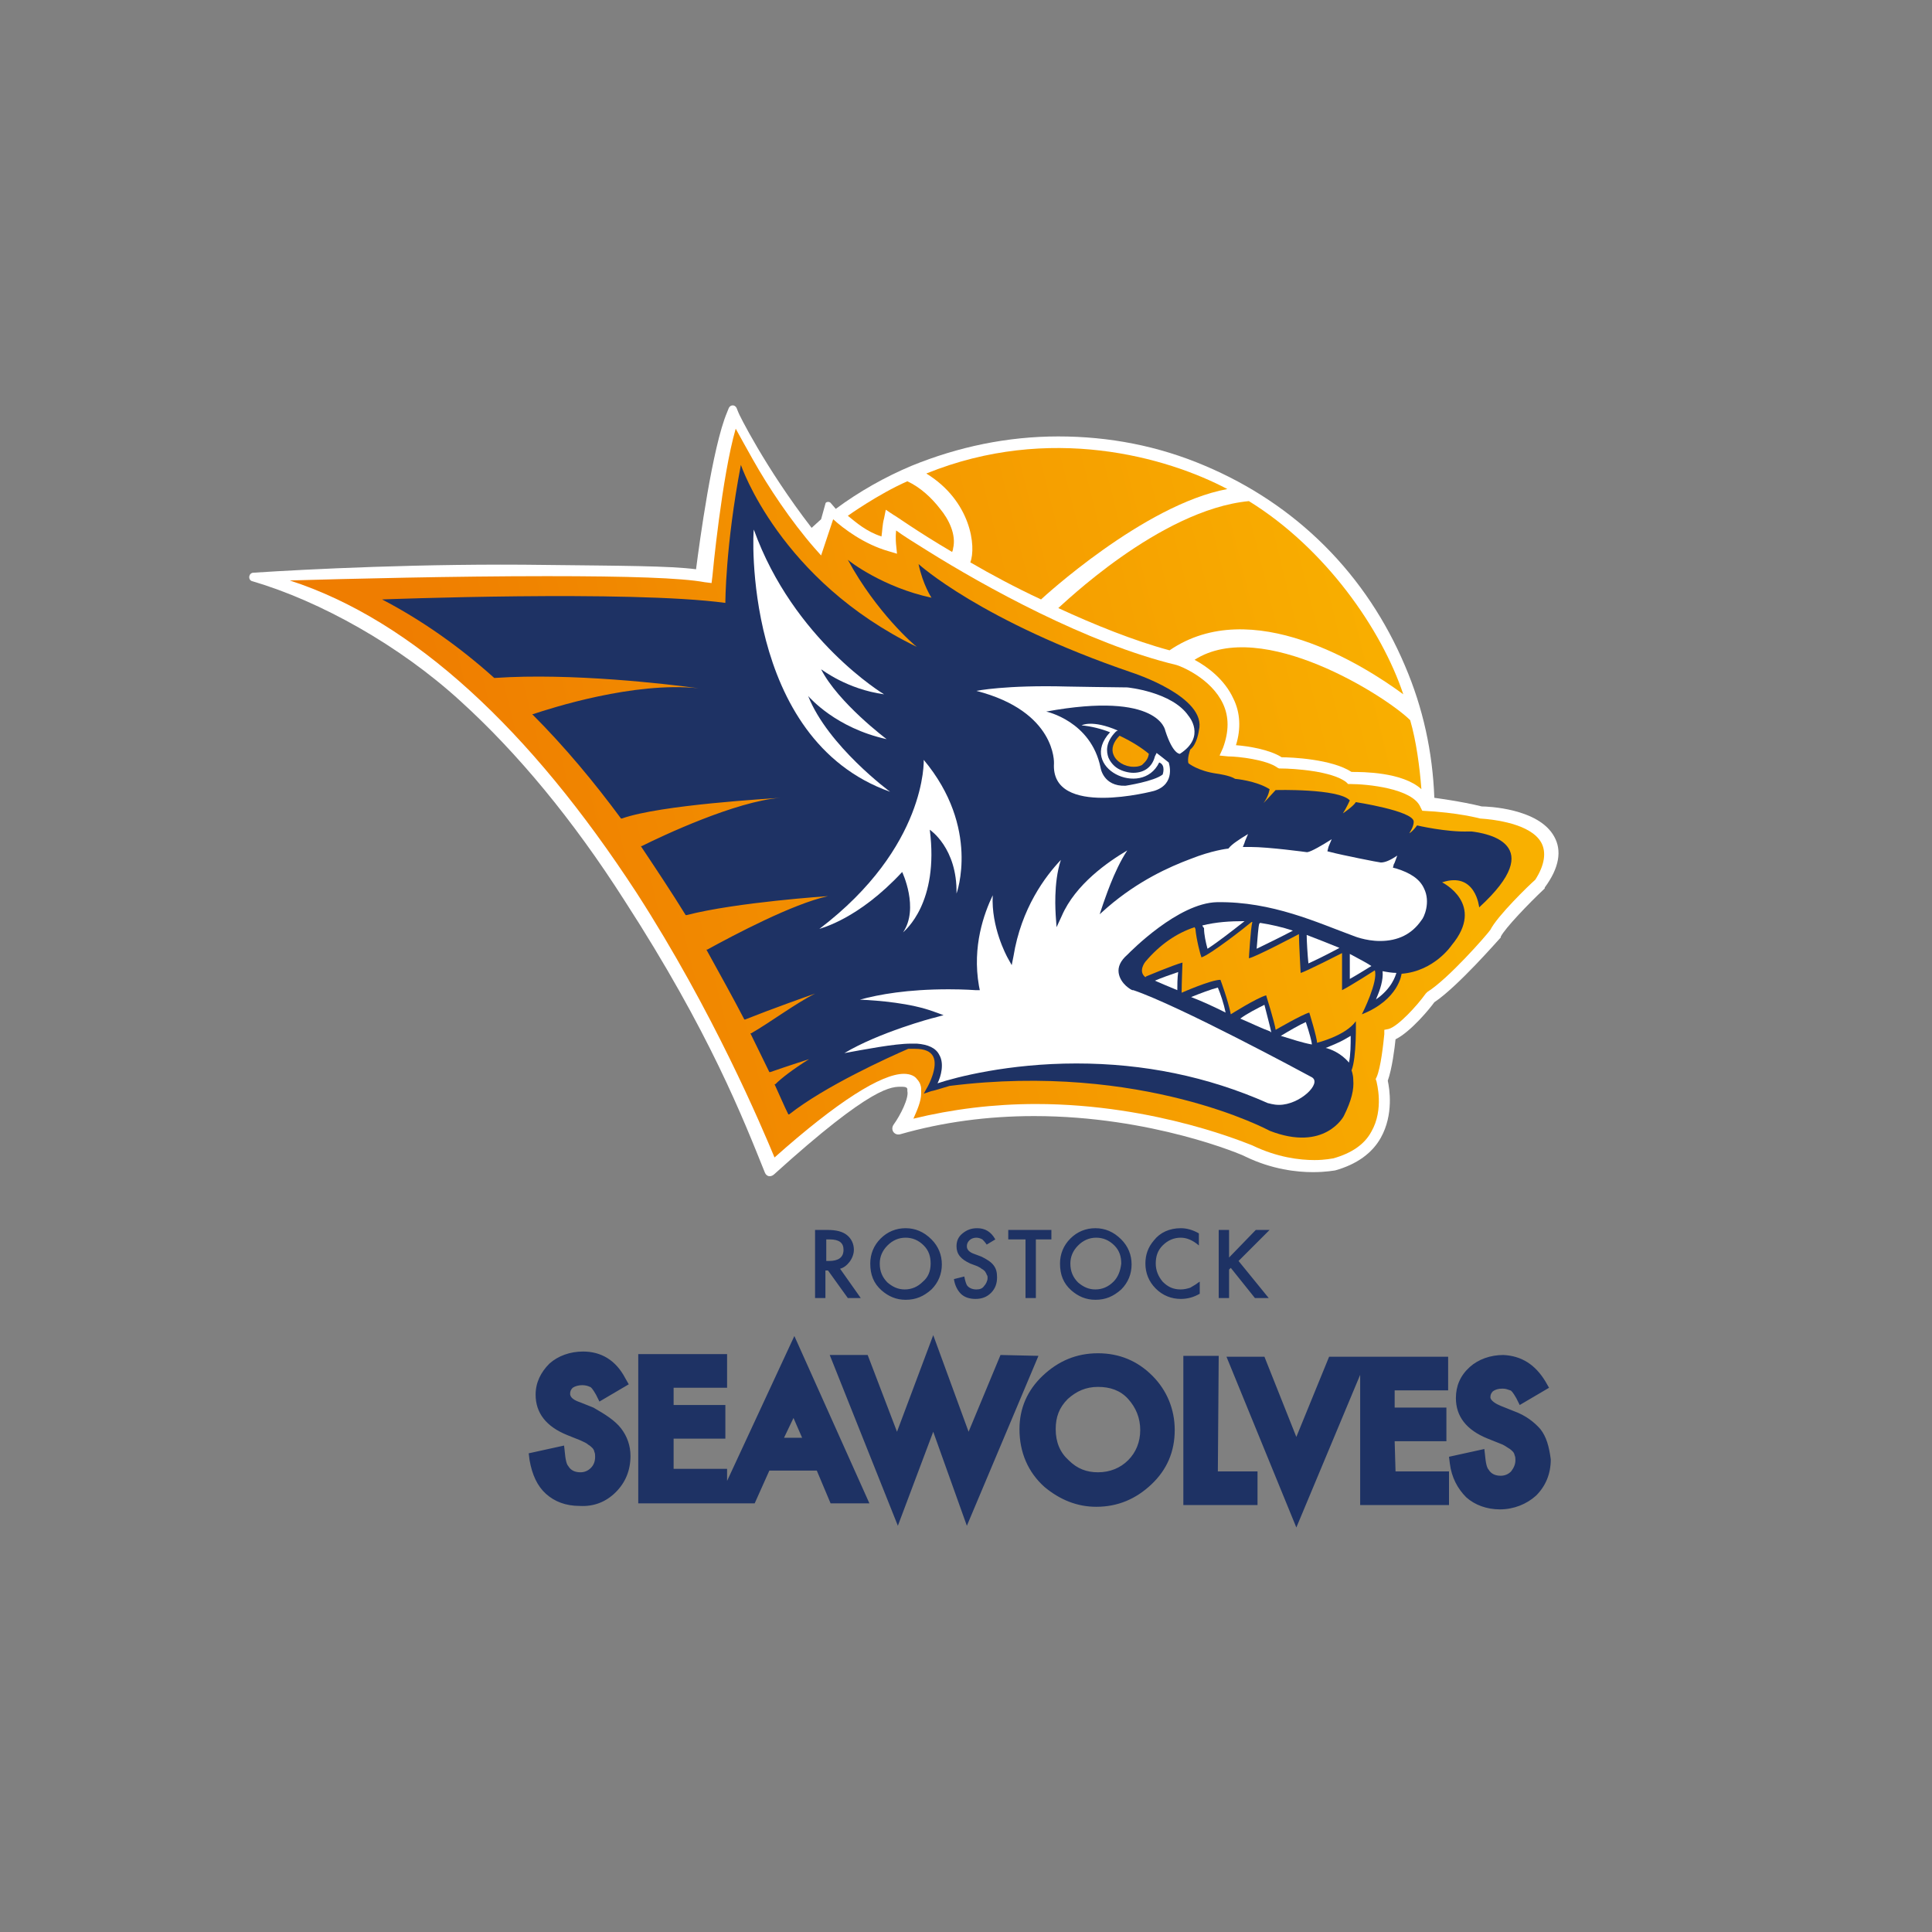 <?xml version="1.0" encoding="utf-8"?>
<svg version="1.1" xmlns="http://www.w3.org/2000/svg" xmlns:xlink="http://www.w3.org/1999/xlink" width="224" height="224" viewBox="0 0 224 224">
<rect x="0" y="0" width="224" height="224" fill="#808080" stroke="none"/>
<g id="seawolves">
	<g>
		<path fill="#FFFFFF" d="M180.2,97c-1.8-3.3-7.8-3.5-8.4-3.5c-2.4-0.6-5.5-1-5.5-1c-0.2-5.3-1.3-10.4-3.4-15.3    c-2.2-5.2-5.3-9.9-9.3-13.9s-8.7-7.1-13.9-9.3c-5.4-2.3-11.1-3.4-17-3.4c-5.9,0-11.6,1.2-17,3.4c-3.1,1.3-6.1,3-8.8,5l-0.6-0.7    c-0.2-0.2-0.6-0.1-0.6,0.1l-0.5,1.8l-1.1,1c-5.4-7-8.5-13.3-8.5-13.4l-0.2-0.5c-0.2-0.4-0.7-0.4-0.9,0l-0.2,0.5    c-1.7,4-3.2,15.1-3.6,18.2c-3.1-0.4-8.7-0.4-17.4-0.5c-14.1-0.2-27.8,0.5-33.9,0.9c-0.6,0-0.7,0.9-0.1,1c7.8,2.3,17,7.4,24.1,13.9    c6.6,6,13,13.7,19,23.1c9.9,15.3,13.8,25.4,16.3,31.6c0.2,0.4,0.6,0.5,1,0.2c11.6-10.5,13.7-10.2,14.9-10.2c0.4,0,0.6,0.1,0.6,0.3    l0,0.1l0,0.1c0.2,0.8-0.8,2.8-1.6,3.9c-0.4,0.6,0.1,1.3,0.8,1.1l0,0c4.9-1.4,10.1-2.1,15.5-2.1c13.6,0,24.2,4.5,24.5,4.7    c3.1,1.5,6,1.8,7.8,1.8c1.6,0,2.5-0.2,2.6-0.2l0,0c2.5-0.7,4.3-2,5.3-3.8c1.5-2.7,1-5.7,0.8-6.6c0.5-1.4,0.8-3.8,0.9-4.8    c1.8-0.9,4-3.6,4.5-4.3c2.7-1.8,7.4-7.2,7.6-7.4l0.1-0.1l0-0.1c0.5-1,3.3-3.9,5-5.5l0.1-0.1l0-0.1    C180.8,100.6,181.1,98.6,180.2,97z"/>
		<g>
			<g>
				<linearGradient id="SVGID_1_" gradientUnits="userSpaceOnUse" x1="50.182" y1="94.954" x2="161.795" y2="67.218">
					<stop offset="0" style="stop-color:#EF7D00"/>
					<stop offset="1" style="stop-color:#F9B000"/>
				</linearGradient>
				<path fill="url(#SVGID_1_)" d="M122.7,70.5c4.1,1.9,8.8,3.8,12.9,4.9c9.5-6.5,22.5,1.7,27.1,5.1c-2.5-7.5-9-16.9-17.9-22.4      C134.4,59.1,123,70.3,122.7,70.5z"/>
				<linearGradient id="SVGID_2_" gradientUnits="userSpaceOnUse" x1="42.993" y1="79.667" x2="160.207" y2="50.539">
					<stop offset="0" style="stop-color:#EF7D00"/>
					<stop offset="1" style="stop-color:#F9B000"/>
				</linearGradient>
				<path fill="url(#SVGID_2_)" d="M112.5,65.2c2.4,1.4,5.2,2.9,8.2,4.3c0.1-0.1,11.9-11,21.6-12.8c-7-3.7-20.6-7.6-34.9-1.8      C112.6,58.1,113.2,63.4,112.5,65.2z"/>
				<linearGradient id="SVGID_3_" gradientUnits="userSpaceOnUse" x1="54.93" y1="107.805" x2="164.79" y2="80.504">
					<stop offset="0" style="stop-color:#EF7D00"/>
					<stop offset="1" style="stop-color:#F9B000"/>
				</linearGradient>
				<path fill="url(#SVGID_3_)" d="M138.5,76.5c1.5,0.8,3.5,2.3,4.5,4.5c0.8,1.6,0.9,3.5,0.3,5.4c1.4,0.1,3.9,0.5,5.3,1.4      c1.1,0,5.8,0.2,8.1,1.7c1.3,0,5.9,0,8.1,2c-0.2-2.6-0.6-5.6-1.3-8C160.8,80.8,146.3,71.5,138.5,76.5z"/>
				<linearGradient id="SVGID_4_" gradientUnits="userSpaceOnUse" x1="54.803" y1="105.976" x2="164.269" y2="78.774">
					<stop offset="0" style="stop-color:#EF7D00"/>
					<stop offset="1" style="stop-color:#F9B000"/>
				</linearGradient>
				<path fill="url(#SVGID_4_)" d="M129.1,87.5c0.3,0.8,1.3,1.4,2.3,1.4c0.3,0,0.6,0,1-0.2c0.3-0.2,0.7-0.5,0.8-1.1l0-0.1l0,0      c-0.7-0.6-2-1.4-3.4-2.1C129.1,86.1,128.9,86.8,129.1,87.5z"/>
				<linearGradient id="SVGID_5_" gradientUnits="userSpaceOnUse" x1="55.332" y1="108.106" x2="164.798" y2="80.904">
					<stop offset="0" style="stop-color:#EF7D00"/>
					<stop offset="1" style="stop-color:#F9B000"/>
				</linearGradient>
				<path fill="url(#SVGID_5_)" d="M178.7,97.7c-1.2-2.2-5.5-2.7-7.1-2.8c0,0-2.5-0.7-6.7-0.9l-0.2-0.4c-0.9-2.2-6.2-2.7-8.2-2.7      h-0.2l-0.2-0.2c-1.6-1.3-6.1-1.6-7.6-1.6h-0.2l-0.2-0.1c-1.2-0.9-4.5-1.3-5.7-1.3l-1-0.1l0.4-0.9c0.7-1.9,0.7-3.6,0-5.1      c-1.4-3-5-4.4-5.4-4.5c-10.4-2.5-22.4-9.2-28.8-13.2c-1.6-1-2.9-1.8-3.7-2.4c-0.1,0.9,0,1.7,0,1.7l0.1,1l-1-0.3      c-2.8-0.8-5.2-2.6-6.4-3.7l-1.4,4.2l-0.8-0.9c-2.7-3.1-5.3-7-7.1-10.2c-0.8-1.4-1.5-2.7-2-3.6c-1.6,5.5-2.7,17-2.7,17.1      l-0.1,0.8l-0.8-0.1c-2.7-0.5-8.8-0.7-18.3-0.7c-10.7,0-23,0.3-29.8,0.5c7.1,2.3,14.1,6.6,20.9,12.8c6.7,6.1,13.1,13.9,19.3,23.4      c8.9,13.8,14.5,27.1,16,30.7c7.3-6.5,12.4-9.7,15-9.7c0.8,0,1.3,0.3,1.5,0.6c0.4,0.4,0.5,0.9,0.5,1.1c0,0.2,0,0.4,0,0.6      c0,0.9-0.5,2-0.9,2.9c4.5-1.1,9.3-1.7,14.2-1.7c14.1,0,25,4.8,25.1,4.8l0,0c2.9,1.4,5.5,1.7,7.2,1.7c1.3,0,2.1-0.2,2.2-0.2      c2.1-0.6,3.6-1.6,4.4-3.1c1.5-2.6,0.6-5.7,0.6-5.8l-0.1-0.3l0.1-0.2c0.5-1.1,0.8-4,0.9-5l0-0.5l0.5-0.1c1.1-0.3,3.3-2.7,4.3-4.1      l0.1-0.1l0.1-0.1c2.4-1.5,6.8-6.5,7.3-7.2c0.8-1.6,4.5-5.2,5.2-5.8C179.1,100.3,179.3,98.8,178.7,97.7z"/>
				<linearGradient id="SVGID_6_" gradientUnits="userSpaceOnUse" x1="49.13" y1="74.497" x2="155.068" y2="48.171">
					<stop offset="0" style="stop-color:#EF7D00"/>
					<stop offset="1" style="stop-color:#F9B000"/>
				</linearGradient>
				<path fill="url(#SVGID_6_)" d="M102.5,60.1l0.2-1l0.9,0.6c0.1,0,2.7,1.9,6.8,4.3c0-0.1,0.1-0.2,0.1-0.4c0.4-1.6-0.5-3.4-1.5-4.6      c-1-1.3-2.3-2.5-3.8-3.2c-3.4,1.5-6.9,4-6.9,4c1,0.8,2.1,1.8,3.9,2.4C102.3,61.6,102.3,60.8,102.5,60.1z"/>
			</g>
			<g id="XMLID_98_">
				<g>
					<path fill="#1E3264" d="M94.5,115.2c-0.6,0.2-5.1,1.8-8.1,3l-0.1,0c-1.3-2.5-2.8-5.2-4.4-8.1l0.1,0c3.1-1.7,9.9-5.3,14-6.2       c0,0-10.6,0.7-16.4,2.2l-0.1,0c-1.6-2.6-3.4-5.3-5.2-8l0.1,0c2.4-1.2,10.9-5.2,16.1-5.6c-1.2,0.1-13.9,0.8-18.4,2.4l-0.1,0       c-3.1-4.2-6.5-8.3-10.3-12.1l0.1,0c2.1-0.7,11.7-3.8,19.2-3c-3.7-0.5-14.7-1.8-23.6-1.2h-0.1c-4-3.6-8.4-6.7-13-9.1h0       c0,0,28.6-1.1,39.8,0.4c0,0,0-6.6,1.8-16c0,0,4.5,13.4,20.4,21.1c-0.3-0.2-4.7-4-8-10.1c0.2,0.2,4.1,3.2,9.7,4.4       c0,0-1-1.5-1.5-3.9c0,0,7.2,6.6,24.8,12.6c0,0,8.7,2.8,7.7,6.7c0,0-0.2,1.6-1,2.2c0,0-0.4,1.1-0.2,1.6c0,0,1.1,0.9,3.3,1.2       c0,0,1.5,0.2,2.1,0.6c0,0,2.4,0.2,4,1.2c0,0-0.1,0.8-0.7,1.6c0,0,0.5-0.5,1.4-1.5c0,0,7.3-0.2,8.6,1.2c0,0-0.4,0.9-0.8,1.5       c0,0,1.2-0.8,1.5-1.3c0,0,6.5,1,6.7,2.2c0,0,0.1,0.5-0.5,1.4c0,0,0.3-0.1,0.9-0.9c0,0,3.4,0.8,6,0.7c0,0,0.1,0,0.3,0       c1.7,0.2,9,1.4,0.9,8.8c0,0-0.4-4.2-4.3-2.9c0,0,5.1,2.5,1.1,7.3c0,0-2,3-5.8,3.3v0c0,0-0.3,3-4.6,4.7c0.1-0.2,1.9-3.8,1.5-5.1       c0,0-2.8,1.8-3.8,2.3l0-4.3c0,0-4.3,2.2-4.8,2.3c0,0-0.2-3.5-0.2-4.5c0,0-5.1,2.7-5.8,2.8c0,0,0.2-3.5,0.4-4.2c0,0,0,0-0.1,0       c-0.7,0.6-4.8,3.8-5.8,4.1c0,0,0,0,0,0c-0.1-0.2-0.6-2.1-0.7-3.3l-0.1-0.2c-2.1,0.7-4,2-5.7,4c0,0-0.9,1.1,0,1.8l0.1-0.1       c0,0,3.1-1.3,4.2-1.6c0,0-0.1,2.5-0.1,3.5c0,0,3.4-1.5,4.5-1.5c0,0,0.9,2.4,1.2,4c0,0,3-1.9,4.1-2.2c0,0,1,3.2,1.1,4       c0,0,3.1-1.8,3.9-2c0,0,0.9,2.9,0.9,3.5c0,0,3.3-0.8,4.5-2.5c0,0,0.1,4.2-0.5,5.7c0,0,0.2,0.5,0.2,1.1c0.1,1.1-0.2,2.4-1.1,4.2       c0,0-2.2,4.2-8.6,1.7c0,0-14.7-8-37.1-5.2c-1.3,0.4-2,0.6-2.1,0.6l-0.9,0.3l0.5-0.9c0,0,1.2-2.2,0.6-3.4       c-0.3-0.6-1-0.9-2.1-0.9l0,0c-0.2,0-0.4,0-0.6,0c-0.1,0-0.1,0-0.2,0c-2.3,1-9.6,4.3-13.8,7.6l-0.1,0c-0.5-1-1-2.2-1.6-3.5       l0.1,0c0.7-0.7,2-1.7,3.9-2.9c0,0-2.5,0.8-4.5,1.5l-0.1,0c-0.7-1.4-1.4-2.9-2.2-4.5l0.1,0C89.2,118.6,92.3,116.3,94.5,115.2z        M133.2,87.4L133.2,87.4c-0.7-0.6-1.9-1.4-3.4-2.1c-0.7,0.7-1,1.5-0.7,2.2c0.3,0.8,1.3,1.4,2.3,1.4c0.3,0,0.6,0,1-0.2       C132.7,88.4,133.1,88.1,133.2,87.4L133.2,87.4z"/>
				</g>
				<g>
					<path fill="#FFFFFF" d="M153.7,121.5c0.5,0.1,1.8,0.6,2.7,1.7c0.2-0.9,0.2-2.1,0.2-3.1c-0.5,0.3-1,0.6-1.7,0.9       C154.4,121.2,154,121.4,153.7,121.5z"/>
					<path fill="#FFFFFF" d="M104.6,101.1c0,0,2,4.2,0.1,7c0.2-0.2,4.2-3.4,3.1-11.9c0,0,3.2,2.1,3.1,7.4c0,0,2.8-7.6-3.8-15.5       c0,0,0.4,10.1-12.1,19.6C95.2,107.6,99.5,106.6,104.6,101.1z"/>
					<path fill="#FFFFFF" d="M103.2,91.8c0,0-7.2-5.3-9.5-11.1c0.2,0.2,3.2,3.7,9.1,5c0,0-5.6-4.2-7.6-8.1c0.2,0.1,3,2.3,7.3,2.9       c0,0-10.5-6.3-15.1-19.1C87.3,61.3,86,85.7,103.2,91.8z"/>
					<path fill="#FFFFFF" d="M122.2,88.5c-0.4,6.4,11.6,3.2,11.6,3.2c2.6-0.8,1.7-3.3,1.7-3.3c-0.5-0.4-1-0.8-1.4-1.1l-0.2,0.4       c-0.3,1.2-1.2,1.9-2.5,1.9c-0.6,0-1.3-0.2-1.8-0.5c-0.5-0.3-0.9-0.8-1.1-1.3c-0.2-0.6-0.4-1.7,0.9-3l0,0l0.2-0.1       c-3-1.3-4.2-0.6-4.2-0.6c1.1,0.1,2.3,0.4,3.3,0.8c-3.8,4.1,3.7,7.7,5.7,3.5c0.8,0.3,0.4,1.4,0.4,1.4c-1,0.8-4.3,1.3-4.3,1.3       c-2.6,0.1-2.9-2.1-2.9-2.1c-1.1-5.4-6.3-6.5-6.3-6.5c13.1-2.4,13.8,2.2,13.8,2.2c0.9,2.8,1.7,2.7,1.7,2.7c3.1-2,1-4.4,1-4.4       c-1.9-2.8-7.1-3.3-7.1-3.3c-1,0-6.9-0.1-6.9-0.1c-7.2-0.2-10.6,0.5-10.6,0.5C122.5,82.5,122.2,88.5,122.2,88.5z"/>
					<path fill="#FFFFFF" d="M165.1,103c-0.5-1.1-1.6-1.8-3.2-2.3l-0.4-0.1l0.1-0.4c0.1-0.1,0.2-0.5,0.4-1c-0.6,0.4-1.3,0.8-1.9,0.8       l0,0l0,0c-0.2,0-4.7-0.9-5.8-1.2l-0.4-0.1l0.1-0.4c0-0.1,0.2-0.5,0.4-1c-1.1,0.7-2.3,1.4-2.8,1.5l0,0l-0.1,0       c0,0-4.4-0.6-6.5-0.6c-0.1,0-0.3,0-0.4,0l-0.5,0l0.2-0.5c0-0.1,0.2-0.5,0.4-1c-1,0.6-1.9,1.2-2.2,1.6l-0.1,0.1l-0.1,0       c0,0-1.8,0.2-4.3,1.2c-2.4,0.9-6,2.5-9.6,5.6l-0.9,0.8l0.4-1.2c0.1-0.2,1.2-3.8,2.8-6.2c-2.2,1.3-6,3.9-7.6,7.6l-0.6,1.3       l-0.1-1.4c0-0.2-0.3-3.7,0.6-6.4c-1.8,1.9-4.6,5.6-5.5,11.2l-0.2,1l-0.5-0.9c-0.1-0.2-1.9-3.5-1.7-7.2c-1,2.1-2.4,5.9-1.6,10.5       l0.1,0.5l-0.5,0c0,0-1.3-0.1-3.1-0.1c-4.8,0-8.1,0.6-10.3,1.2c2.2,0.1,5.9,0.4,8.6,1.4l1.1,0.4l-1.1,0.3       c-0.1,0-6.4,1.7-10.4,4.1c2.2-0.4,5.8-1.1,7.7-1.1c0.3,0,0.5,0,0.7,0c1.3,0.1,2.2,0.5,2.6,1.3c0.6,1,0.2,2.5-0.2,3.3       c2.1-0.7,8.2-2.3,16.1-2.3c7.8,0,15.2,1.5,22.2,4.6c0.1,0,0.6,0.2,1.3,0.2c2.4,0,5-2.5,3.8-3.2c-1.1-0.6-15.4-8.3-20.7-10.1       l-0.1,0c-0.1,0-1.4-0.7-1.6-2c-0.1-0.7,0.2-1.4,1-2.1c0.4-0.4,5.9-6,10.4-6.1c6.4-0.1,11.7,2.4,15.8,3.9h0c0,0,1.4,0.6,3.1,0.6       c2.1,0,3.7-0.8,4.8-2.4C165.1,106.4,165.9,104.6,165.1,103z"/>
					<path fill="#FFFFFF" d="M159.6,115.7c0,0.1-0.1,0.2-0.1,0.2c1.9-1.3,2.3-2.8,2.4-3.1c-0.5,0-1.1-0.1-1.6-0.2       C160.4,113.6,160,114.8,159.6,115.7z"/>
					<path fill="#FFFFFF" d="M156.5,113.5c0.9-0.5,2-1.2,2.5-1.5c-0.6-0.4-1.4-0.8-2.5-1.4L156.5,113.5z"/>
					<path fill="#FFFFFF" d="M151.5,108.4c0,0.7,0.1,2.3,0.2,3.3c0.9-0.4,2.3-1.1,3.6-1.8C154.1,109.4,152.8,108.9,151.5,108.4z"/>
					<path fill="#FFFFFF" d="M152.1,121.1c0-0.3-0.3-1.4-0.7-2.6c-0.7,0.3-1.9,1-2.9,1.6C149.8,120.5,151,120.9,152.1,121.1       L152.1,121.1z"/>
					<path fill="#FFFFFF" d="M147.4,119.7L147.4,119.7c-0.1-0.5-0.5-2-0.8-3.2c-0.8,0.4-2,1-2.8,1.6c1.2,0.5,2.4,1.1,3.5,1.5       C147.2,119.6,147.3,119.6,147.4,119.7z"/>
					<path fill="#FFFFFF" d="M146.1,107l-0.1,0.1c-0.1,0.3-0.2,1.6-0.3,2.9c1-0.5,2.7-1.3,4.2-2.1       C148.7,107.5,147.4,107.2,146.1,107z"/>
					<path fill="#FFFFFF" d="M139.4,107.3l0.1,0.2l0.1,0.1l0,0.1c0,0.6,0.2,1.6,0.4,2.3c1.1-0.7,2.9-2.1,4.3-3.2       C142.6,106.8,141,106.9,139.4,107.3z"/>
					<path fill="#FFFFFF" d="M142.1,117.4c-0.2-1-0.6-2.2-0.9-2.9c-0.8,0.2-2.1,0.7-3.1,1.1C139.4,116.1,140.7,116.7,142.1,117.4z"/>
					<path fill="#FFFFFF" d="M136.6,112.7c-0.9,0.3-2,0.7-2.7,1c0.7,0.3,1.6,0.7,2.6,1.1C136.5,114.3,136.5,113.4,136.6,112.7z"/>
				</g>
			</g>
		</g>
		<g>
			<g>
				<path fill="#1E3264" d="M72,165.6c0.7,0.9,1.1,2,1.1,3.2c0,1.7-0.6,3.1-1.7,4.2c-1.1,1.1-2.5,1.7-4.2,1.6      c-1.6,0-2.9-0.5-3.9-1.4c-1-0.9-1.6-2.2-1.9-3.9l-0.1-0.8l4.1-0.9l0.1,0.9c0.1,1.1,0.3,1.4,0.4,1.5c0.3,0.5,0.8,0.7,1.4,0.7      c0.5,0,0.9-0.2,1.2-0.5c0.3-0.3,0.5-0.7,0.5-1.3c0-0.2,0-0.4-0.1-0.6c0-0.1-0.1-0.3-0.2-0.4c-0.1-0.1-0.3-0.3-0.5-0.4      c-0.2-0.2-0.5-0.3-0.9-0.5l-1.5-0.6c-2.5-1-3.7-2.6-3.7-4.7c0-1.4,0.6-2.6,1.6-3.6c1-0.9,2.4-1.4,3.9-1.4c2.1,0,3.8,1,4.9,3.1      l0.4,0.7l-3.4,2l-0.4-0.8c-0.4-0.7-0.6-0.9-0.7-0.9c-0.2-0.1-0.5-0.2-0.9-0.2c-0.4,0-0.8,0.1-1.1,0.3c-0.2,0.2-0.3,0.4-0.3,0.7      c0,0.5,0.6,0.8,1.2,1l1.5,0.6C70.2,164,71.3,164.7,72,165.6z M92.1,154.9l8.7,19.4l-4.5,0l-1.6-3.8l-5.5,0l-1.7,3.8l-3.2,0      l-1.2,0l-9.1,0l0-17.3l10.3,0l0,3.9l-6.2,0l0,2l6,0l0,3.9l-6,0l0,3.5l6.2,0l0,1.4L92.1,154.9z M93,166.7l-1-2.3l-1.1,2.3      L93,166.7z M116,157.1l-3.7,8.9l-4.1-11.2L104,166l-3.4-8.9l-4.4,0l7.9,19.8l4.1-10.9l3.9,10.9l8.3-19.7L116,157.1z       M133.6,159.5c1.7,1.7,2.6,3.9,2.6,6.3c0,2.5-0.9,4.6-2.7,6.3c-1.8,1.7-3.9,2.6-6.4,2.6c-2.2,0-4.2-0.8-6-2.3l0,0      c-1.9-1.7-2.9-4-2.9-6.7c0-2.4,0.9-4.5,2.7-6.2c1.8-1.7,3.9-2.6,6.4-2.6C129.8,156.9,131.9,157.8,133.6,159.5z M132.2,165.8      c0-1.4-0.5-2.6-1.4-3.6c-0.9-1-2.1-1.4-3.5-1.4c-1.4,0-2.5,0.5-3.5,1.4l0,0c-1,1-1.4,2.1-1.4,3.5c0,1.5,0.5,2.7,1.5,3.6      c1,1,2.1,1.4,3.4,1.4c1.4,0,2.6-0.5,3.5-1.4C131.7,168.4,132.2,167.2,132.2,165.8z M141.3,157.2l-4.1,0l0,17.3l8.6,0l0-3.9      l-4.6,0L141.3,157.2z M161.7,167.1l6,0l0-3.9l-6,0l0-2l6.2,0l0-3.9l-9.4,0l-0.9,0l-3.5,0l-3.8,9.3l-3.7-9.3l-4.4,0l8.1,19.8      l7.4-17.7l0,15.1l10.3,0l0-3.9l-6.2,0L161.7,167.1z M178.6,165.7c-0.7-0.8-1.7-1.6-3.1-2.1l-1.5-0.6c-0.5-0.2-1.2-0.6-1.2-1      c0-0.3,0.1-0.5,0.3-0.7c0.3-0.2,0.6-0.3,1.1-0.3c0.4,0,0.6,0.1,0.9,0.2c0.1,0,0.3,0.2,0.7,0.9l0.4,0.8l3.4-2l-0.4-0.7      c-1.2-2-2.8-3-4.9-3.1c-1.5,0-2.9,0.5-3.9,1.4c-1.1,1-1.6,2.2-1.6,3.6c0,2.1,1.2,3.7,3.7,4.7l1.5,0.6c0.3,0.1,0.6,0.3,0.9,0.5      c0.2,0.1,0.4,0.3,0.5,0.4c0.1,0.1,0.2,0.3,0.2,0.4c0.1,0.2,0.1,0.4,0.1,0.6c0,0.5-0.2,0.9-0.5,1.3c-0.3,0.3-0.7,0.5-1.2,0.5      c-0.6,0-1.1-0.2-1.4-0.7c-0.1-0.1-0.3-0.4-0.4-1.5l-0.1-0.9l-4.1,0.9l0.1,0.8c0.2,1.6,0.9,2.9,1.9,3.9c1,0.9,2.4,1.4,3.9,1.4      c1.6,0,3.1-0.6,4.2-1.6c1.1-1.1,1.7-2.5,1.7-4.2C179.6,167.7,179.3,166.6,178.6,165.7z"/>
			</g>
			<g>
				<path fill="#1E3264" d="M98.5,146.3c0.3-0.4,0.5-0.9,0.5-1.4c0-0.7-0.3-1.3-0.8-1.7c-0.5-0.4-1.2-0.6-2.3-0.6h-1.4v7.9h1.2v-3.2      H96l2.3,3.2h1.5l-2.4-3.4C97.8,147,98.2,146.7,98.5,146.3z M95.8,146.2v-2.5h0.4c1.1,0,1.6,0.4,1.6,1.2c0,0.9-0.6,1.3-1.7,1.3      H95.8z M105,142.4c-1.1,0-2.1,0.4-2.9,1.2c-0.8,0.8-1.2,1.8-1.2,2.9c0,1.3,0.4,2.3,1.3,3.1c0.8,0.7,1.7,1.1,2.8,1.1      c1.2,0,2.1-0.4,3-1.2c0.8-0.8,1.2-1.8,1.2-2.9c0-1.1-0.4-2.1-1.2-2.9C107.1,142.8,106.1,142.4,105,142.4z M107,148.6      c-0.6,0.6-1.3,0.9-2.1,0.9c-0.8,0-1.4-0.3-2-0.8c-0.6-0.6-0.9-1.3-0.9-2.2c0-0.8,0.3-1.5,0.9-2.1c0.6-0.6,1.3-0.9,2.1-0.9      c0.8,0,1.5,0.3,2.1,0.9c0.6,0.6,0.8,1.3,0.8,2.1C107.9,147.4,107.6,148.1,107,148.6z M115.2,146.7c0.3,0.4,0.4,0.8,0.4,1.4      c0,0.7-0.2,1.3-0.7,1.8c-0.5,0.5-1.1,0.7-1.8,0.7c-0.7,0-1.3-0.2-1.7-0.6c-0.4-0.4-0.7-1-0.8-1.7l1.2-0.3c0.1,0.5,0.2,0.8,0.3,1      c0.2,0.3,0.6,0.5,1.1,0.5c0.4,0,0.7-0.1,0.9-0.4c0.2-0.2,0.4-0.6,0.4-0.9c0-0.2,0-0.3-0.1-0.4c0-0.1-0.1-0.2-0.2-0.4      c-0.1-0.1-0.2-0.2-0.4-0.3c-0.1-0.1-0.3-0.2-0.5-0.3l-0.8-0.3c-1.1-0.5-1.6-1.1-1.6-2c0-0.6,0.2-1.1,0.7-1.5      c0.5-0.4,1-0.6,1.7-0.6c0.9,0,1.6,0.4,2.1,1.3l-1,0.6c-0.2-0.3-0.4-0.5-0.5-0.6c-0.2-0.1-0.4-0.2-0.7-0.2      c-0.3,0-0.6,0.1-0.8,0.3c-0.2,0.2-0.3,0.4-0.3,0.7c0,0.4,0.3,0.7,0.9,0.9l0.8,0.3C114.4,146,114.9,146.3,115.2,146.7z       M116.9,142.6h5v1.1h-1.8v6.8h-1.2v-6.8h-2V142.6z M127,142.4c-1.1,0-2.1,0.4-2.9,1.2c-0.8,0.8-1.2,1.8-1.2,2.9      c0,1.3,0.4,2.3,1.3,3.1c0.8,0.7,1.7,1.1,2.8,1.1c1.2,0,2.1-0.4,3-1.2c0.8-0.8,1.2-1.8,1.2-2.9c0-1.1-0.4-2.1-1.2-2.9      C129.1,142.8,128.1,142.4,127,142.4z M129.1,148.6c-0.6,0.6-1.3,0.9-2.1,0.9c-0.8,0-1.4-0.3-2-0.8c-0.6-0.6-0.9-1.3-0.9-2.2      c0-0.8,0.3-1.5,0.9-2.1c0.6-0.6,1.3-0.9,2.1-0.9c0.8,0,1.5,0.3,2.1,0.9c0.6,0.6,0.8,1.3,0.8,2.1      C129.9,147.4,129.6,148.1,129.1,148.6z M136.9,142.4c0.7,0,1.4,0.2,2.1,0.6v1.4c-0.7-0.6-1.4-0.9-2.1-0.9      c-0.8,0-1.5,0.3-2.1,0.9c-0.6,0.6-0.8,1.3-0.8,2.1c0,0.8,0.3,1.5,0.8,2.1c0.6,0.6,1.2,0.9,2.1,0.9c0.4,0,0.8-0.1,1.1-0.2      c0.2-0.1,0.3-0.2,0.5-0.3s0.4-0.3,0.6-0.4v1.4c-0.7,0.4-1.4,0.6-2.2,0.6c-1.1,0-2.1-0.4-2.9-1.2c-0.8-0.8-1.2-1.8-1.2-2.9      c0-1,0.3-1.9,1-2.7C134.5,142.9,135.6,142.4,136.9,142.4z M147.1,150.5h-1.6l-2.8-3.5l-0.2,0.2v3.3h-1.2v-7.9h1.2v3.2l3.1-3.2      h1.6l-3.6,3.6L147.1,150.5z"/>
			</g>
		</g>
	</g>
</g>
</svg>
